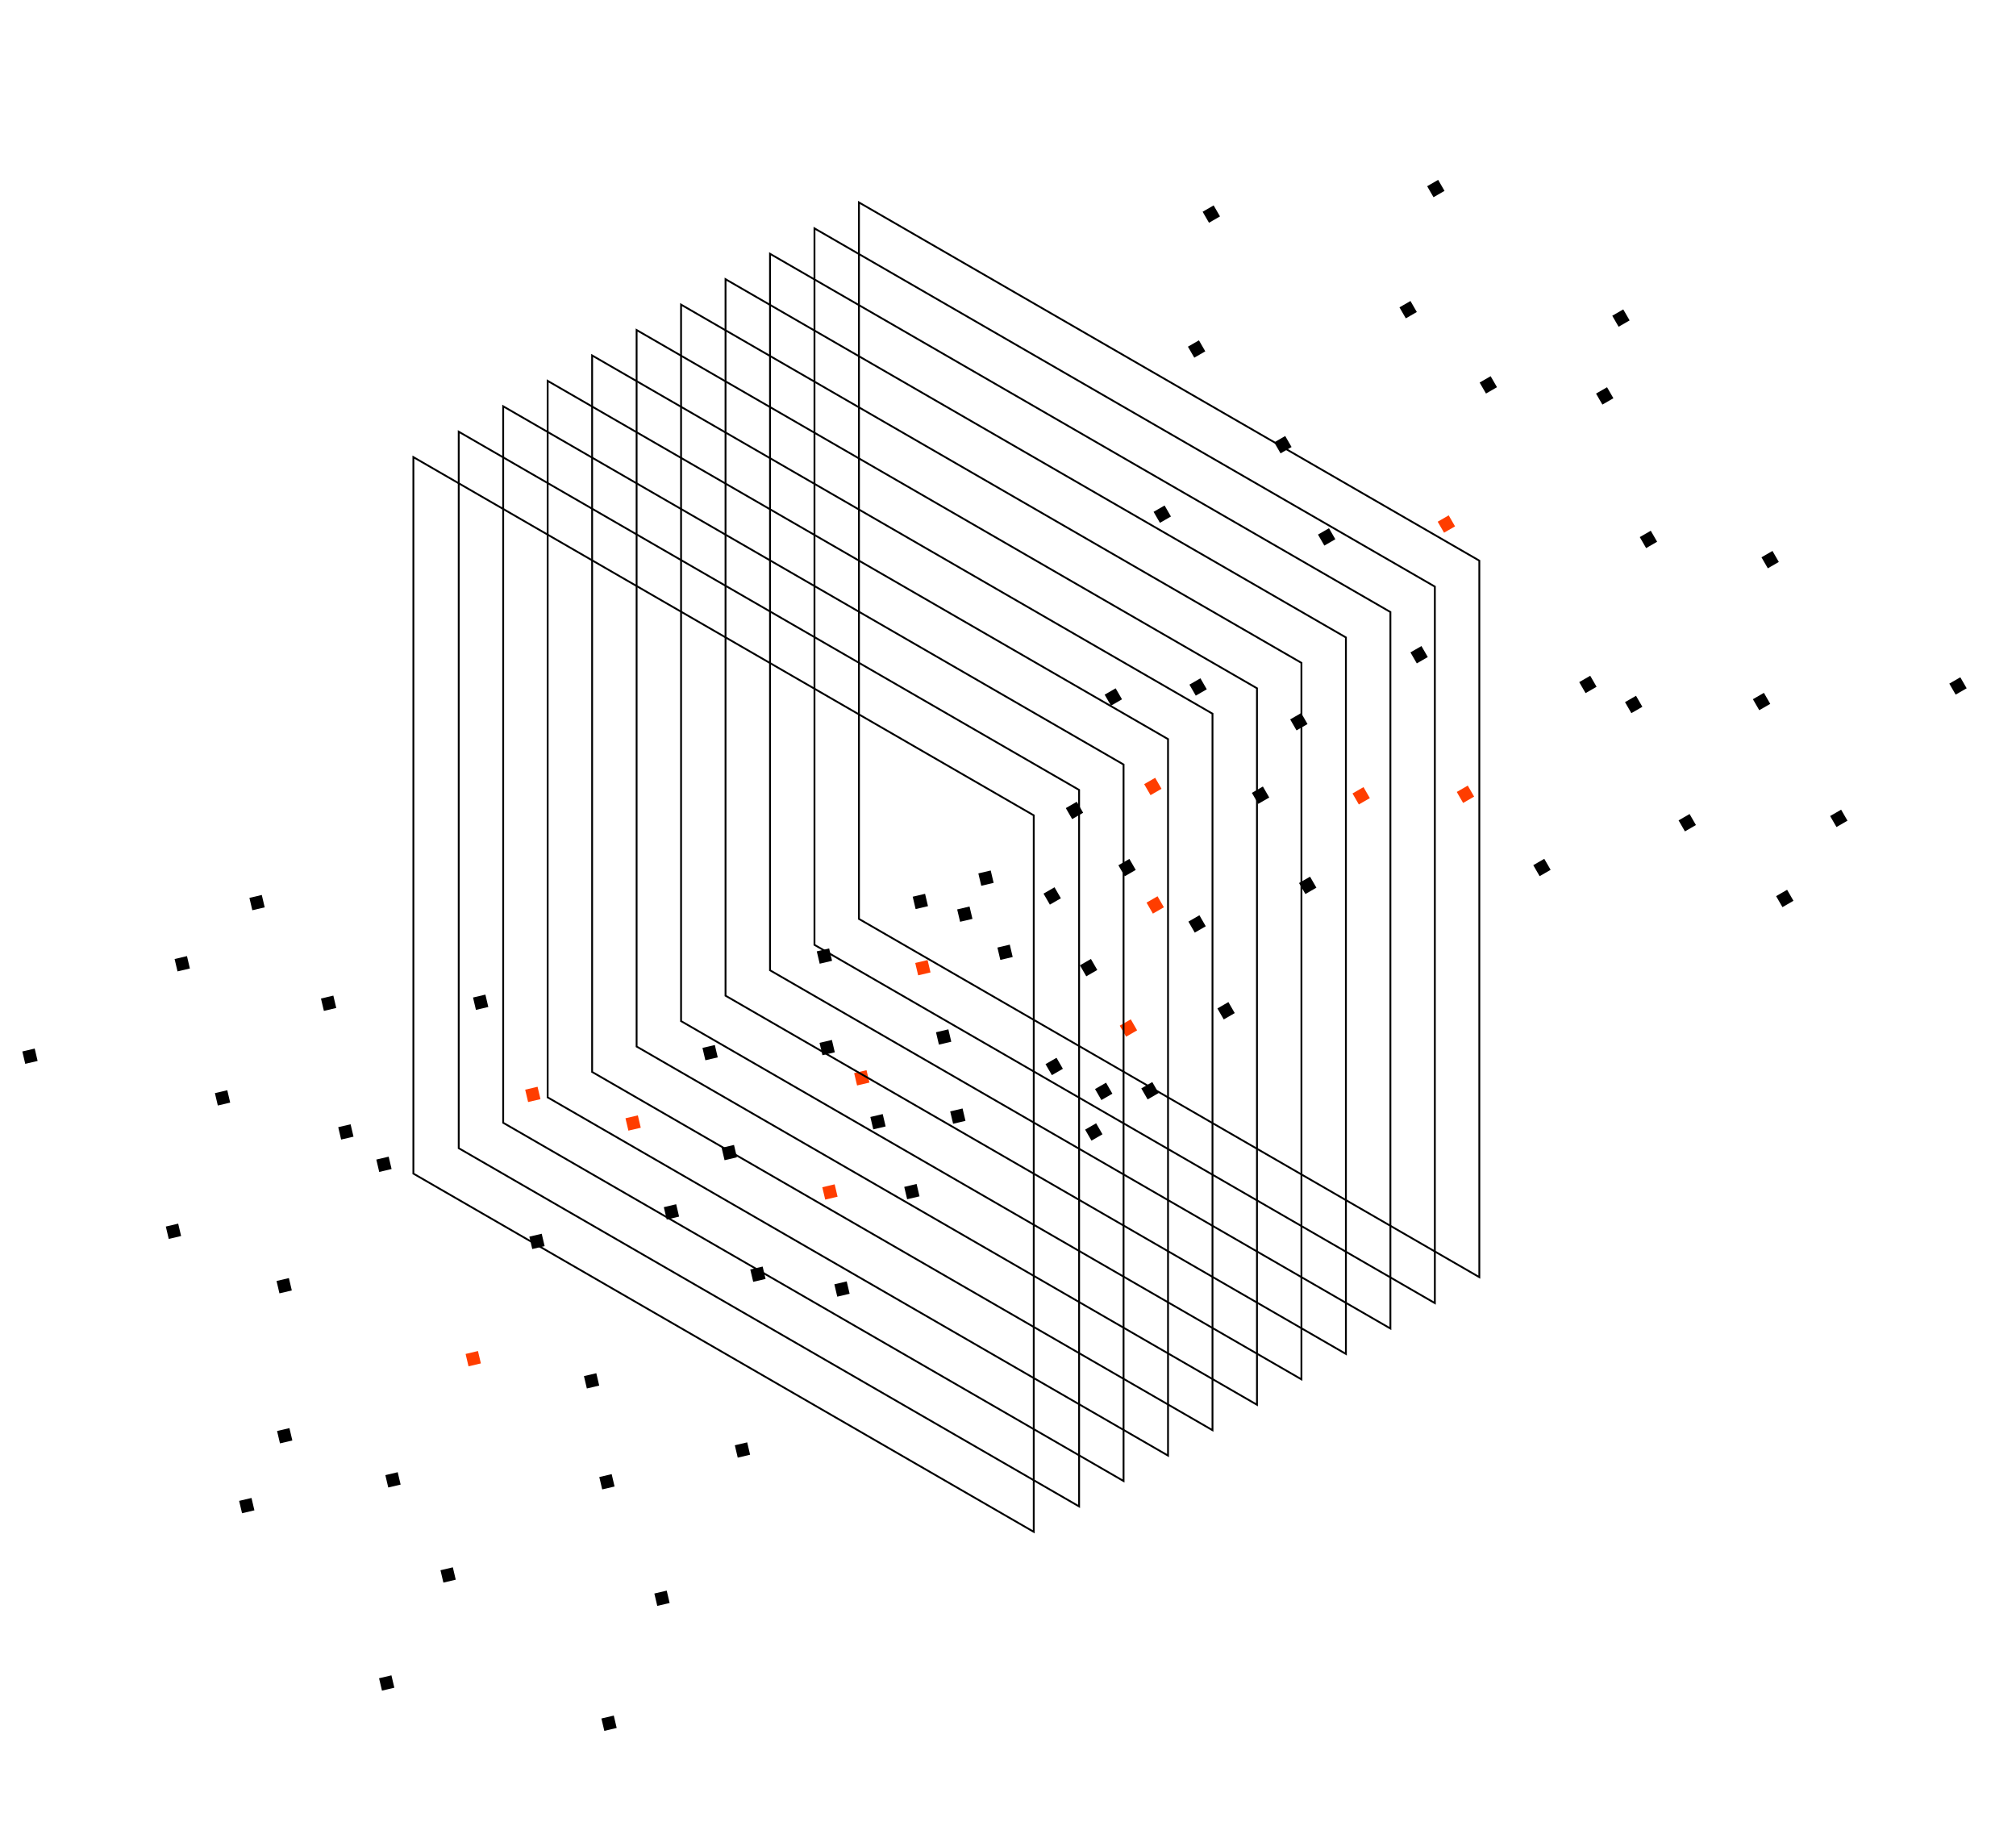 <svg width="952" height="862" viewBox="0 0 952 862" fill="none" xmlns="http://www.w3.org/2000/svg">
<rect x="872.422" y="387.48" width="6" height="6" transform="rotate(150 872.422 387.48)" fill="black"/>
<rect x="761.883" y="188.027" width="6" height="6" transform="rotate(150 761.883 188.027)" fill="black"/>
<rect x="609.906" y="211.055" width="6" height="6" transform="rotate(150 609.906 211.055)" fill="black"/>
<rect x="552.945" y="243.857" width="6" height="6" transform="rotate(150 552.945 243.857)" fill="black"/>
<rect x="669.055" y="147.311" width="6" height="6" transform="rotate(150 669.055 147.311)" fill="black"/>
<rect x="569.164" y="165.879" width="6" height="6" transform="rotate(150 569.164 165.879)" fill="black"/>
<rect x="682.133" y="90.119" width="6" height="6" transform="rotate(150 682.133 90.119)" fill="black"/>
<rect x="576.109" y="102.178" width="6" height="6" transform="rotate(150 576.109 102.178)" fill="black"/>
<rect x="769.539" y="151.277" width="6" height="6" transform="rotate(150 769.539 151.277)" fill="black"/>
<rect x="840" y="265.324" width="6" height="6" transform="rotate(150 840 265.324)" fill="black"/>
<rect x="928.703" y="324.963" width="6" height="6" transform="rotate(150 928.703 324.963)" fill="black"/>
<rect x="846.914" y="425.301" width="6" height="6" transform="rotate(150 846.914 425.301)" fill="black"/>
<rect x="800.859" y="389.535" width="6" height="6" transform="rotate(150 800.859 389.535)" fill="black"/>
<rect x="835.953" y="332.322" width="6" height="6" transform="rotate(150 835.953 332.322)" fill="black"/>
<rect x="775.562" y="333.707" width="6" height="6" transform="rotate(150 775.562 333.707)" fill="black"/>
<rect x="753.938" y="324.254" width="6" height="6" transform="rotate(150 753.938 324.254)" fill="black"/>
<rect x="782.531" y="255.781" width="6" height="6" transform="rotate(150 782.531 255.781)" fill="black"/>
<rect x="674.242" y="310.221" width="6" height="6" transform="rotate(150 674.242 310.221)" fill="black"/>
<rect x="706.914" y="182.814" width="6" height="6" transform="rotate(150 706.914 182.814)" fill="black"/>
<rect x="630.578" y="254.598" width="6" height="6" transform="rotate(150 630.578 254.598)" fill="black"/>
<rect x="687.109" y="248.518" width="6" height="6" transform="rotate(150 687.109 248.518)" fill="#FF3D00"/>
<rect x="617.445" y="341.854" width="6" height="6" transform="rotate(150 617.445 341.854)" fill="black"/>
<rect x="599.367" y="376.541" width="6" height="6" transform="rotate(150 599.367 376.541)" fill="black"/>
<rect x="621.633" y="419.109" width="6" height="6" transform="rotate(150 621.633 419.109)" fill="black"/>
<rect x="646.875" y="376.824" width="6" height="6" transform="rotate(150 646.875 376.824)" fill="#FF3D00"/>
<rect x="696.117" y="376.109" width="6" height="6" transform="rotate(150 696.117 376.109)" fill="#FF3D00"/>
<rect x="732.242" y="410.68" width="6" height="6" transform="rotate(150 732.242 410.68)" fill="black"/>
<rect x="583.078" y="478.322" width="6" height="6" transform="rotate(150 583.078 478.322)" fill="black"/>
<rect x="547.133" y="516.078" width="6" height="6" transform="rotate(150 547.133 516.078)" fill="black"/>
<rect x="520.617" y="535.543" width="6" height="6" transform="rotate(150 520.617 535.543)" fill="black"/>
<rect x="525.297" y="516.383" width="6" height="6" transform="rotate(150 525.297 516.383)" fill="black"/>
<rect x="501.914" y="504.619" width="6" height="6" transform="rotate(150 501.914 504.619)" fill="black"/>
<rect x="518.164" y="457.961" width="6" height="6" transform="rotate(150 518.164 457.961)" fill="black"/>
<rect x="569.391" y="437.326" width="6" height="6" transform="rotate(150 569.391 437.326)" fill="black"/>
<rect x="536.32" y="410.725" width="6" height="6" transform="rotate(150 536.32 410.725)" fill="black"/>
<rect x="511.492" y="383.734" width="6" height="6" transform="rotate(150 511.492 383.734)" fill="black"/>
<rect x="529.836" y="330.178" width="6" height="6" transform="rotate(150 529.836 330.178)" fill="black"/>
<rect x="536.969" y="486.467" width="6" height="6" transform="rotate(150 536.969 486.467)" fill="#FF3D00"/>
<rect x="549.617" y="428.361" width="6" height="6" transform="rotate(150 549.617 428.361)" fill="#FF3D00"/>
<rect x="548.5" y="372.426" width="6" height="6" transform="rotate(150 548.5 372.426)" fill="#FF3D00"/>
<rect x="500.969" y="424.113" width="6" height="6" transform="rotate(150 500.969 424.113)" fill="black"/>
<rect x="569.867" y="325.445" width="6" height="6" transform="rotate(150 569.867 325.445)" fill="black"/>
<rect x="82.453" y="452.795" width="6" height="6" transform="rotate(-13.254 82.453 452.795)" fill="black"/>
<rect x="130.836" y="675.639" width="6" height="6" transform="rotate(-13.254 130.836 675.639)" fill="black"/>
<rect x="283" y="697.375" width="6" height="6" transform="rotate(-13.254 283 697.375)" fill="black"/>
<rect x="347" y="682.375" width="6" height="6" transform="rotate(-13.254 347 682.375)" fill="black"/>
<rect x="208" y="741.375" width="6" height="6" transform="rotate(-13.254 208 741.375)" fill="black"/>
<rect x="309" y="752.375" width="6" height="6" transform="rotate(-13.254 309 752.375)" fill="black"/>
<rect x="179" y="792.375" width="6" height="6" transform="rotate(-13.254 179 792.375)" fill="black"/>
<rect x="284" y="811.375" width="6" height="6" transform="rotate(-13.254 284 811.375)" fill="black"/>
<rect x="112.922" y="708.625" width="6" height="6" transform="rotate(-13.254 112.922 708.625)" fill="black"/>
<rect x="78.305" y="579.111" width="6" height="6" transform="rotate(-13.254 78.305 579.111)" fill="black"/>
<rect x="10.547" y="496.445" width="6" height="6" transform="rotate(-13.254 10.547 496.445)" fill="black"/>
<rect x="117.781" y="423.928" width="6" height="6" transform="rotate(-13.254 117.781 423.928)" fill="black"/>
<rect x="151.57" y="471.445" width="6" height="6" transform="rotate(-13.254 151.57 471.445)" fill="black"/>
<rect x="101.484" y="516.119" width="6" height="6" transform="rotate(-13.254 101.484 516.119)" fill="black"/>
<rect x="159.719" y="532.195" width="6" height="6" transform="rotate(-13.254 159.719 532.195)" fill="black"/>
<rect x="177.703" y="547.48" width="6" height="6" transform="rotate(-13.254 177.703 547.48)" fill="black"/>
<rect x="130.586" y="604.809" width="6" height="6" transform="rotate(-13.254 130.586 604.809)" fill="black"/>
<rect x="249.969" y="583.881" width="6" height="6" transform="rotate(-13.254 249.969 583.881)" fill="black"/>
<rect x="181.969" y="696.469" width="6" height="6" transform="rotate(-13.254 181.969 696.469)" fill="black"/>
<rect x="275.75" y="649.723" width="6" height="6" transform="rotate(-13.254 275.75 649.723)" fill="black"/>
<rect x="219.867" y="639.258" width="6" height="6" transform="rotate(-13.254 219.867 639.258)" fill="#FF3D00"/>
<rect x="313.469" y="569.951" width="6" height="6" transform="rotate(-13.254 313.469 569.951)" fill="black"/>
<rect x="340.773" y="541.945" width="6" height="6" transform="rotate(-13.254 340.773 541.945)" fill="black"/>
<rect x="331.719" y="494.764" width="6" height="6" transform="rotate(-13.254 331.719 494.764)" fill="black"/>
<rect x="295.367" y="527.984" width="6" height="6" transform="rotate(-13.254 295.367 527.984)" fill="#FF3D00"/>
<rect x="248.008" y="514.482" width="6" height="6" transform="rotate(-13.254 248.008 514.482)" fill="#FF3D00"/>
<rect x="223.375" y="470.971" width="6" height="6" transform="rotate(-13.254 223.375 470.971)" fill="black"/>
<rect x="385.703" y="449.172" width="6" height="6" transform="rotate(-13.254 385.703 449.172)" fill="black"/>
<rect x="431" y="423.375" width="6" height="6" transform="rotate(-13.254 431 423.375)" fill="black"/>
<rect x="462" y="412.375" width="6" height="6" transform="rotate(-13.254 462 412.375)" fill="black"/>
<rect x="452" y="429.375" width="6" height="6" transform="rotate(-13.254 452 429.375)" fill="black"/>
<rect x="471" y="447.375" width="6" height="6" transform="rotate(-13.254 471 447.375)" fill="black"/>
<rect x="442" y="487.375" width="6" height="6" transform="rotate(-13.254 442 487.375)" fill="black"/>
<rect x="387" y="492.375" width="6" height="6" transform="rotate(-13.254 387 492.375)" fill="black"/>
<rect x="411" y="527.375" width="6" height="6" transform="rotate(-13.254 411 527.375)" fill="black"/>
<rect x="427" y="560.375" width="6" height="6" transform="rotate(-13.254 427 560.375)" fill="black"/>
<rect x="394" y="606.375" width="6" height="6" transform="rotate(-13.254 394 606.375)" fill="black"/>
<rect x="432.195" y="454.658" width="6" height="6" transform="rotate(-13.254 432.195 454.658)" fill="#FF3D00"/>
<rect x="403.352" y="506.658" width="6" height="6" transform="rotate(-13.254 403.352 506.658)" fill="#FF3D00"/>
<rect x="388.305" y="560.543" width="6" height="6" transform="rotate(-13.254 388.305 560.543)" fill="#FF3D00"/>
<rect x="448.703" y="524.74" width="6" height="6" transform="rotate(-13.254 448.703 524.74)" fill="black"/>
<rect x="354.305" y="599.373" width="6" height="6" transform="rotate(-13.254 354.305 599.373)" fill="black"/>
<rect x="-0.433" y="-0.75" width="338.285" height="338.285" transform="matrix(-0.866 -0.5 -1.07231e-07 -1 698.192 602.032)" stroke="black"/>
<rect x="-0.433" y="-0.75" width="338.285" height="338.285" transform="matrix(-0.866 -0.5 -1.07231e-07 -1 572.192 674.282)" stroke="black"/>
<rect x="-0.433" y="-0.75" width="338.285" height="338.285" transform="matrix(-0.866 -0.5 -1.07231e-07 -1 677.192 614.282)" stroke="black"/>
<rect x="-0.433" y="-0.75" width="338.285" height="338.285" transform="matrix(-0.866 -0.5 -1.07231e-07 -1 551.192 686.283)" stroke="black"/>
<rect x="-0.433" y="-0.75" width="338.285" height="338.285" transform="matrix(-0.866 -0.5 -1.07231e-07 -1 656.2 626.282)" stroke="black"/>
<rect x="-0.433" y="-0.75" width="338.285" height="338.285" transform="matrix(-0.866 -0.5 -1.07231e-07 -1 530.192 698.282)" stroke="black"/>
<rect x="-0.433" y="-0.75" width="338.285" height="338.285" transform="matrix(-0.866 -0.5 -1.07231e-07 -1 635.192 638.282)" stroke="black"/>
<rect x="-0.433" y="-0.75" width="338.285" height="338.285" transform="matrix(-0.866 -0.5 -1.07231e-07 -1 509.2 710.282)" stroke="black"/>
<rect x="-0.433" y="-0.75" width="338.285" height="338.285" transform="matrix(-0.866 -0.5 -1.07231e-07 -1 614.192 650.282)" stroke="black"/>
<rect x="-0.433" y="-0.75" width="338.285" height="338.285" transform="matrix(-0.866 -0.5 -1.07231e-07 -1 487.786 722.282)" stroke="black"/>
<rect x="-0.433" y="-0.75" width="338.285" height="338.285" transform="matrix(-0.866 -0.5 -1.07231e-07 -1 593.2 662.282)" stroke="black"/>
</svg>

